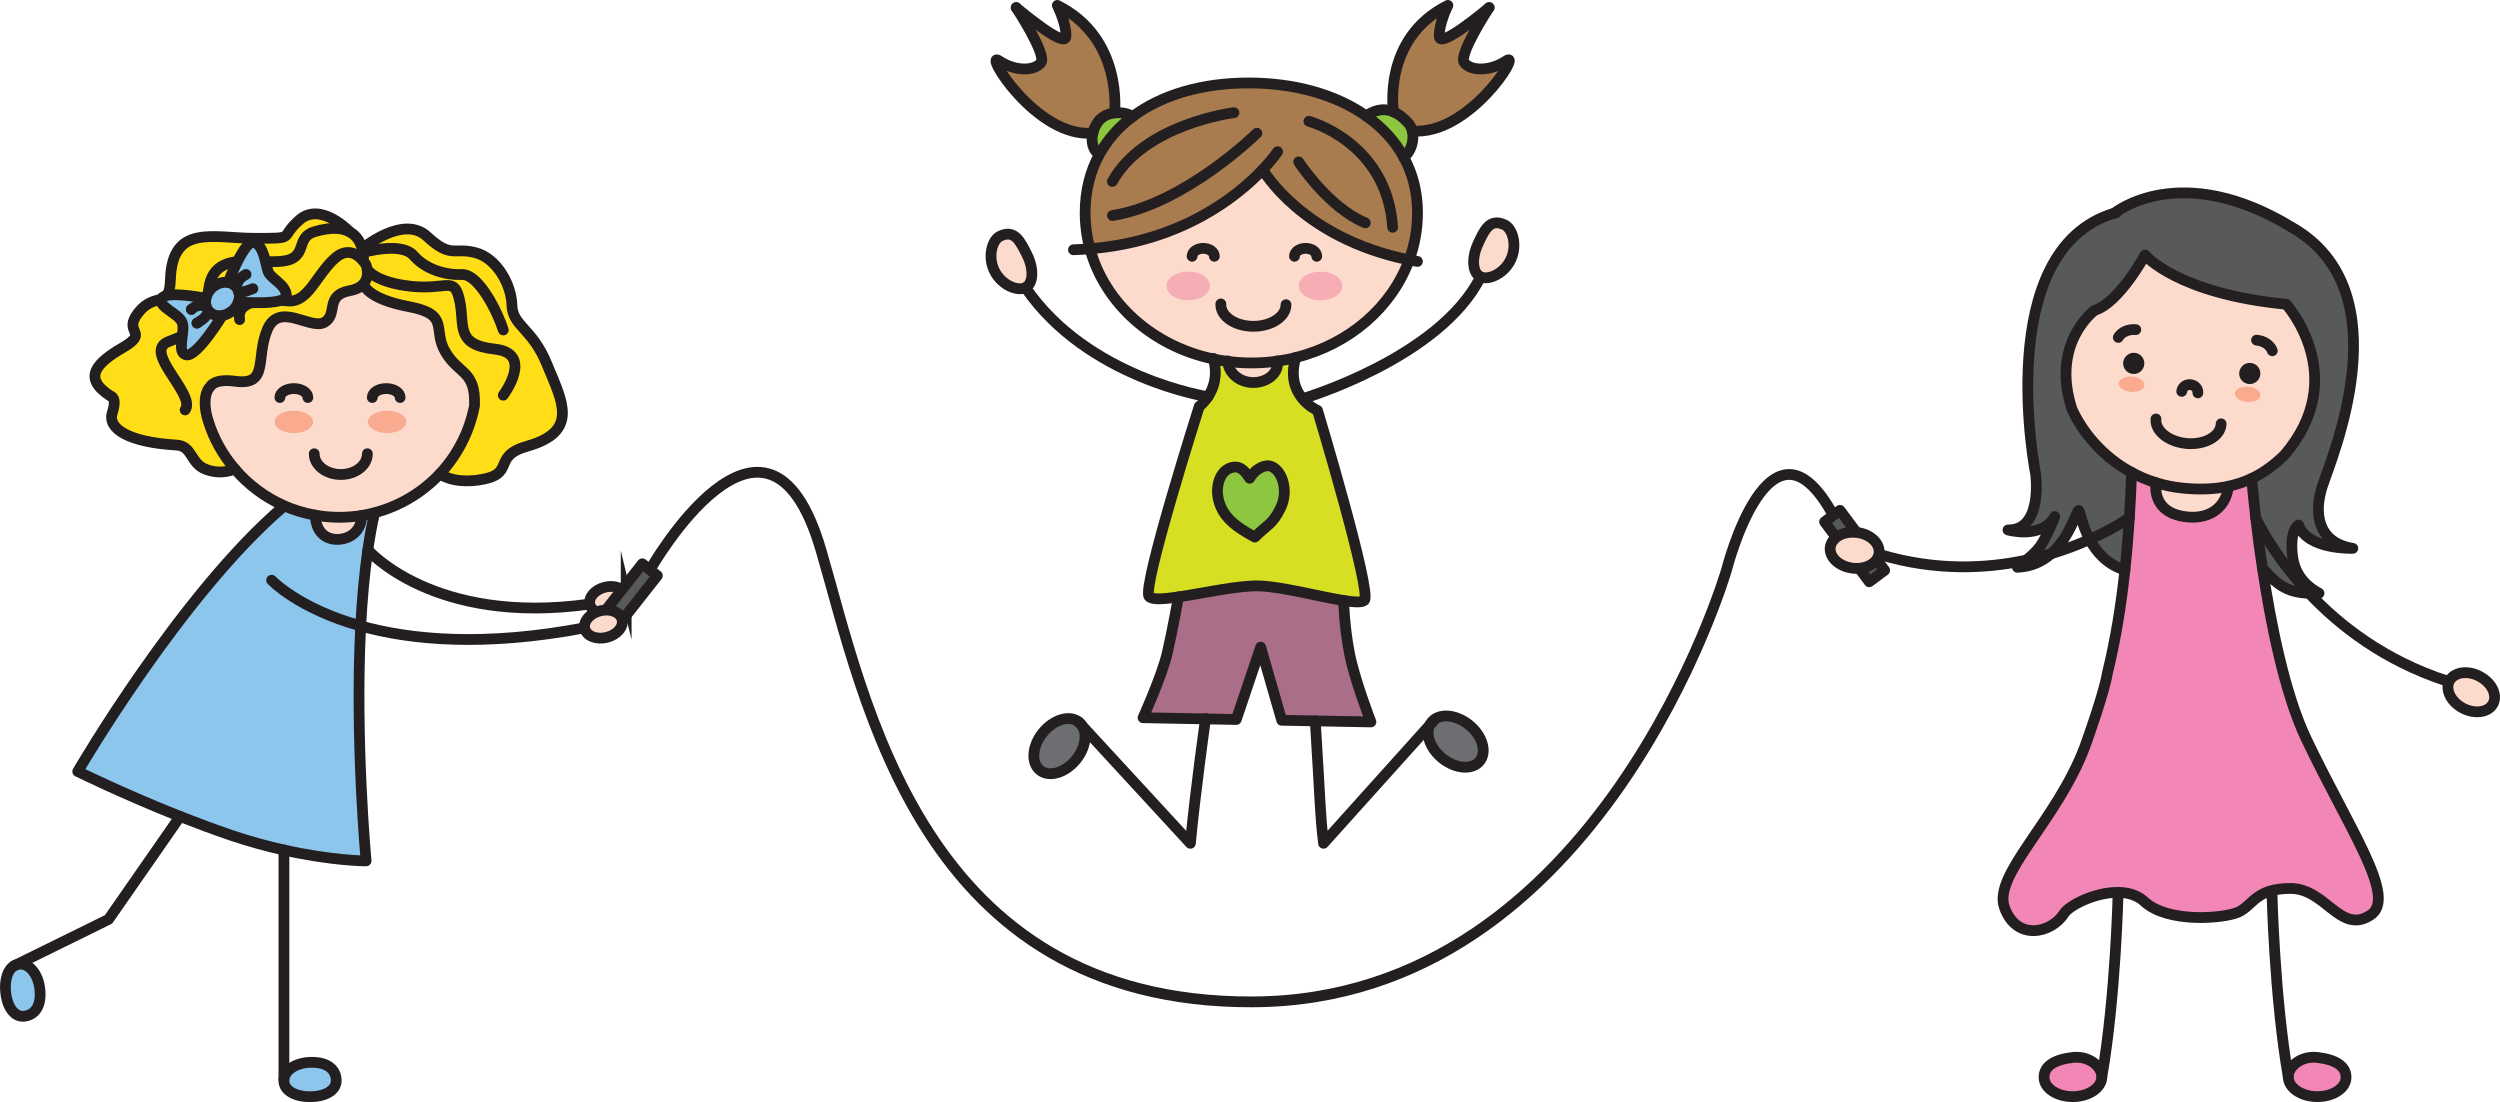 <?xml version="1.0" encoding="UTF-8"?><svg id="Layer_2" xmlns="http://www.w3.org/2000/svg" viewBox="0 0 463.76 204.45"><defs><style>.cls-1{fill:#f7adb4;}.cls-2{fill:#d7df23;}.cls-3{fill:#f9aa8f;}.cls-4{fill:#a97c50;}.cls-5{fill:#6d6e71;}.cls-6{fill:#f287b7;}.cls-7{fill:#8cc6ec;}.cls-8{fill:none;}.cls-8,.cls-9,.cls-10{stroke:#231f20;stroke-width:2px;}.cls-8,.cls-10{stroke-linecap:round;stroke-linejoin:round;}.cls-9{stroke-miterlimit:10;}.cls-9,.cls-11{fill:#fddbcc;}.cls-10,.cls-12{fill:#58595b;}.cls-13{fill:#8dc63f;}.cls-14{fill:#aa6e88;}.cls-15{fill:#231f20;}.cls-16{fill:#ffde17;}</style></defs><g id="Capa_1"><path class="cls-9" d="m116.16,110.49c.32,1.32-.92,2.76-2.78,3.22-1.86.45-3.62-.25-3.95-1.57-.32-1.32.92-2.76,2.78-3.21,1.86-.46,3.62.25,3.95,1.57Z"/><path class="cls-11" d="m279.07,41.69c1.5.68,2.44,3.73,1.21,6.41-1.22,2.66-4.13,3.95-5.63,3.26-1.5-.68-1.71-3.41-.5-6.07,1.22-2.66,2.22-4.83,4.92-3.59Z"/><path class="cls-4" d="m279.43,11.26c3.08-2.06-7.01,14.01-17.44,13.01h-.01c-.14-.57-.41-1.11-.84-1.57-.93-.99-1.81-1.61-2.63-1.96,0,0-2.17-13.62,10.09-19.75,0,0-1.72,3.44-1.59,5.79.14,2.29,8.84-5.06,9.23-5.37-.31.46-5.68,8.7-4.61,10.19,1.1,1.54,4.72,1.73,7.81-.34Z"/><path class="cls-5" d="m265.23,134.52c.09-.21.21-.4.35-.57,1.38-1.7,4.5-1.46,6.97.54,2.46,2,3.33,5,1.95,6.7-1.39,1.7-4.5,1.46-6.96-.54-2.22-1.8-3.14-4.39-2.32-6.13Z"/><path class="cls-13" d="m261.97,24.27c.48,1.85-.35,4.06-1.58,4.88-1.64-3.03-4.05-5.6-6.99-7.66,1.17-.78,2.93-1.68,5.09-.75.83.35,1.71.97,2.63,1.96.43.45.69.99.84,1.57Z"/><path class="cls-4" d="m234.24,31.47c-4.56,4.81-14.92,13.3-32.05,14.68-.58-2.14-.89-4.38-.89-6.68,0-4.1.94-7.72,2.65-10.83,1.5-2.76,3.6-5.11,6.18-7.03,5.44-4.07,12.99-6.22,21.47-6.22s16.12,2.11,21.81,6.1h.01c2.94,2.06,5.35,4.63,6.99,7.66,1.64,2.99,2.55,6.44,2.55,10.32,0,3.05-.54,5.99-1.55,8.73-19.91-4.01-27.15-16.74-27.15-16.74Z"/><path class="cls-11" d="m227.75,67.05c-.89-.11-1.78-.25-2.64-.44-11.28-2.36-20.18-10.32-22.93-20.45,17.13-1.39,27.49-9.88,32.05-14.68,0,0,7.24,12.72,27.15,16.74-3.2,8.78-11.1,15.63-21.01,18.1-1.11.3-2.26.52-3.42.68-1.58.22-3.2.34-4.84.34-1.48,0-2.94-.1-4.37-.29Zm21.27-14c0-1.5-1.82-2.7-4.06-2.7s-4.06,1.2-4.06,2.7,1.81,2.69,4.06,2.69,4.06-1.2,4.06-2.69Zm-24.54,0c0-1.5-1.81-2.7-4.06-2.7s-4.06,1.2-4.06,2.7,1.82,2.69,4.06,2.69,4.06-1.2,4.06-2.69Z"/><path class="cls-14" d="m223.63,133.36l-11.59-.22s3.48-7.72,4.49-12c1-4.29,2.08-10.42,2.08-10.42,4.66-.69,11.16-2.16,14.98-2.04,4.22.13,11.23,2.01,15.64,2.7,0,0,.12,4.75,1.06,9.65.93,4.92,4.01,12.89,4.01,12.89l-10.32-.19-6.23-.12-3.9-13.56-4.53,13.42-5.7-.11Z"/><path class="cls-2" d="m244.42,76.12s10.2,33.92,8.69,35.25c-.46.41-1.91.33-3.87.01-4.41-.7-11.42-2.57-15.64-2.7-3.83-.12-10.32,1.34-14.98,2.04-2.8.42-4.94.56-5.45-.09-1.36-1.73,9.32-35.26,9.32-35.26,0,0,.84-.6,1.61-1.78.98-1.46,1.87-3.79,1.03-6.99.86.19,1.74.33,2.64.44.1,1.91,1.97,3.9,4.75,3.9,2.51,0,4.52-1.64,4.5-3.57-.01-.13-.02-.26-.04-.39,1.16-.17,2.3-.39,3.42-.68h0c-2.08,7.23,4.05,9.81,4.05,9.81Zm-6.87,18.12c1.66-3.38.14-7.42-2.12-7.83-1.19-.21-2.93.97-3.62,2.3-.89-1.39-1.94-2.68-3.87-1.8-2.07.95-2.97,4.69-1.05,7.93,1.26,2.12,3.54,3.52,5.89,4.78,2.35-2.38,3.23-2.28,4.76-5.39Z"/><path class="cls-1" d="m244.96,50.35c2.24,0,4.06,1.2,4.06,2.7s-1.82,2.69-4.06,2.69-4.06-1.2-4.06-2.69,1.81-2.7,4.06-2.7Z"/><path class="cls-13" d="m235.44,86.42c2.26.41,3.78,4.44,2.12,7.83-1.53,3.11-2.41,3.01-4.76,5.39-2.35-1.27-4.63-2.67-5.89-4.78-1.92-3.24-1.03-6.98,1.05-7.93,1.93-.88,2.98.41,3.87,1.8.68-1.33,2.43-2.51,3.62-2.3Z"/><path class="cls-11" d="m237,67.38c.02,1.93-1.98,3.57-4.5,3.57-2.78,0-4.65-2-4.75-3.9,1.42.19,2.89.29,4.37.29,1.64,0,3.26-.12,4.84-.34.02.12.03.25.04.39Z"/><path class="cls-1" d="m220.42,50.35c2.25,0,4.06,1.2,4.06,2.7s-1.81,2.69-4.06,2.69-4.06-1.2-4.06-2.69,1.82-2.7,4.06-2.7Z"/><path class="cls-13" d="m210.12,21.62c-2.58,1.93-4.69,4.28-6.18,7.03l-.07-.03c-1.15-.77-1.53-2.33-1.15-3.95.17-.66.45-1.33.87-1.96.73-1.07,1.93-1.62,3.15-1.76,1.27-.15,2.56.12,3.37.67Z"/><path class="cls-4" d="m196.14,1c12.27,6.13,10.61,19.94,10.61,19.94-1.22.14-2.43.69-3.15,1.76-.42.63-.71,1.3-.87,1.96-10.43.99-20.5-15.47-17.41-13.41,3.09,2.07,6.69,1.88,7.79.34,1.07-1.49-4.29-9.72-4.6-10.19.39.31,9.08,7.66,9.22,5.37.14-2.35-1.59-5.79-1.59-5.79Z"/><path class="cls-5" d="m200.8,134.7c.95,1.58.51,4.13-1.18,6.22-2.01,2.46-4.99,3.34-6.7,1.95-1.7-1.38-1.46-4.49.54-6.96,2-2.46,4.99-3.34,6.7-1.96.26.21.47.46.64.75Z"/><path class="cls-11" d="m190.52,47.27c1.31,2.62,1.17,5.36-.29,6.07-1.48.74-4.44-.45-5.76-3.08-1.3-2.62-.46-5.7,1-6.44,2.67-1.32,3.73.82,5.04,3.44Z"/><path class="cls-8" d="m224.09,73.6s-22.34-3.41-33.86-20.25"/><path class="cls-8" d="m190.24,53.35c-1.48.74-4.44-.45-5.76-3.08-1.3-2.62-.46-5.7,1-6.44,2.67-1.32,3.73.82,5.04,3.44s1.17,5.36-.29,6.07Z"/><path class="cls-8" d="m241.79,73.91s25.36-7.51,32.87-22.55"/><path class="cls-8" d="m218.61,110.72s-1.08,6.13-2.08,10.42c-1,4.28-4.49,12-4.49,12l11.59.22,5.7.11,4.53-13.42,3.9,13.56,6.23.12,10.32.19s-3.09-7.97-4.01-12.89c-.94-4.89-1.06-9.65-1.06-9.65"/><path class="cls-8" d="m223.64,133.3s0,.02-.01.06c-.12.89-1.85,13.08-2.81,23.08l-20.02-21.73-.72-.78"/><path class="cls-8" d="m243.99,133.73c1.01,16.23.87,17.1,1.53,22.7l19.7-21.91.72-.79"/><path class="cls-8" d="m235.44,86.42c-1.19-.21-2.93.97-3.62,2.3-.89-1.39-1.94-2.68-3.87-1.8-2.07.95-2.97,4.69-1.05,7.93,1.26,2.12,3.54,3.52,5.89,4.78,2.35-2.38,3.23-2.28,4.76-5.39,1.66-3.38.14-7.42-2.12-7.83Z"/><path class="cls-8" d="m225.08,66.48s.02.09.03.13c.85,3.2-.04,5.53-1.03,6.99-.77,1.18-1.61,1.78-1.61,1.78,0,0-10.67,33.53-9.32,35.26.51.65,2.65.51,5.45.09,4.66-.69,11.16-2.16,14.98-2.04,4.22.13,11.23,2.01,15.64,2.7,1.96.32,3.41.4,3.87-.01,1.51-1.32-8.69-35.25-8.69-35.25,0,0-6.13-2.58-4.05-9.8"/><path class="cls-8" d="m236.95,66.94s.01.03.01.06c.02.12.03.25.04.39.02,1.93-1.98,3.57-4.5,3.57-2.78,0-4.65-2-4.75-3.9-.01-.03-.01-.08-.01-.11"/><path class="cls-8" d="m274.65,51.36c1.5.68,4.41-.61,5.63-3.26,1.22-2.68.29-5.72-1.21-6.41-2.7-1.23-3.69.94-4.92,3.59-1.21,2.67-1,5.39.5,6.07Z"/><path class="cls-8" d="m226.47,56.38v.14c0,2.22,2.7,4.01,6.04,4.01s6.05-1.8,6.05-4.01"/><path class="cls-8" d="m274.5,141.19c-1.39,1.7-4.5,1.46-6.96-.54-2.22-1.8-3.14-4.39-2.32-6.13.09-.21.21-.4.35-.57,1.38-1.7,4.5-1.46,6.97.54,2.46,2,3.33,5,1.95,6.7Z"/><path class="cls-8" d="m192.91,142.87c-1.7-1.38-1.46-4.49.54-6.96,2-2.46,4.99-3.34,6.7-1.96.26.21.47.46.64.75.95,1.58.51,4.13-1.18,6.22-2.01,2.46-4.99,3.34-6.7,1.95Z"/><path class="cls-8" d="m253.41,21.5c2.94,2.06,5.35,4.63,6.99,7.66,1.64,2.99,2.55,6.44,2.55,10.32,0,3.05-.54,5.99-1.55,8.73-3.2,8.78-11.1,15.63-21.01,18.1-1.11.3-2.26.52-3.42.68-1.58.22-3.2.34-4.84.34-1.48,0-2.94-.1-4.37-.29-.89-.11-1.78-.25-2.64-.44-11.28-2.36-20.18-10.32-22.93-20.45-.58-2.14-.89-4.38-.89-6.68,0-4.1.94-7.72,2.65-10.83,1.5-2.76,3.6-5.11,6.18-7.03,5.44-4.07,12.99-6.22,21.47-6.22s16.12,2.11,21.81,6.1"/><path class="cls-8" d="m237,28.14s-.9,1.36-2.77,3.33c-4.56,4.81-14.92,13.3-32.05,14.68-.99.09-2.01.14-3.05.18"/><path class="cls-8" d="m234.24,31.47s7.24,12.72,27.15,16.74c.51.1,1.03.2,1.55.29"/><path class="cls-8" d="m253.4,21.5h.01c1.17-.78,2.93-1.68,5.09-.75.83.35,1.71.97,2.63,1.96.43.45.69.99.84,1.57.48,1.85-.35,4.06-1.58,4.88"/><path class="cls-8" d="m276.24,1.4s0,.01-.01.02c-.31.46-5.68,8.7-4.61,10.19,1.1,1.54,4.72,1.73,7.81-.34,3.08-2.06-7.01,14.01-17.44,13.01"/><path class="cls-8" d="m258.5,20.75s-2.17-13.62,10.09-19.75c0,0-1.72,3.44-1.59,5.79.14,2.29,8.84-5.06,9.23-5.37"/><path class="cls-8" d="m210.12,21.62c-.82-.55-2.11-.83-3.37-.67-1.22.14-2.43.69-3.15,1.76-.42.63-.71,1.3-.87,1.96-.39,1.62,0,3.17,1.15,3.95"/><path class="cls-8" d="m188.51,1.42c.31.46,5.67,8.7,4.6,10.19-1.1,1.54-4.71,1.73-7.79-.34-3.09-2.06,6.98,14.4,17.41,13.41"/><path class="cls-8" d="m206.75,20.94s1.66-13.81-10.61-19.94c0,0,1.73,3.44,1.59,5.79-.13,2.29-8.83-5.06-9.22-5.37v-.02"/><path class="cls-8" d="m233.16,24.71s-13.38,13.17-26.8,15.27"/><path class="cls-8" d="m228.9,20.9s-16.57,2.02-22.55,12.76"/><path class="cls-8" d="m242.81,22.5s14.49,3.86,15.53,19.66"/><path class="cls-8" d="m240.91,30.03s5.49,8.47,12.36,11.31"/><path class="cls-8" d="m221.14,47.54c0-.82.93-1.47,2.06-1.47s2.07.65,2.07,1.47"/><path class="cls-8" d="m240.13,47.54c0-.82.93-1.47,2.07-1.47s2.06.65,2.06,1.47"/><path class="cls-8" d="m120.57,105.71s21.6-38.13,31.71-3.71c8.17,27.83,18.5,84.05,80.09,83.85,64.63-.2,87.91-80.13,87.91-80.13,0,0,8-31.82,19.8-10.14"/><rect class="cls-10" x="109.32" y="109.36" width="13.87" height="3.56" transform="translate(-42.99 133.68) rotate(-51.77)"/><rect class="cls-10" x="342.26" y="94.35" width="3.56" height="13.87" transform="translate(7.6 225.52) rotate(-36.67)"/><path class="cls-11" d="m58.52,95.57c-2.02-.36-3.98-.94-5.81-1.75-3.54-1.56-6.67-3.92-9.15-6.83-2.21-2.58-3.9-5.59-4.93-8.91-.4-1.25-.55-2.3-.57-3.14-.08-2.34.93-3.18.93-3.18,0,0,.63-1.59,4.61-1.04,6.36.87,3.77-4.27,6-9.59,2.22-5.29,8.06.18,10.62-1.35,2.55-1.54,0-4.96,4.62-5.85,1.29-.22,2.1-.71,2.6-1.27,0,0,.48,2.71,8.35,4.2,7.87,1.47,4.34,4.23,6.86,8.44,2.5,4.23,5.62,3.35,5.38,9.96-.93,4.85-3.21,9.2-6.44,12.65-3.24,3.43-7.41,5.97-12.12,7.2-.78.21-1.57.38-2.38.51-1.33.21-2.71.33-4.11.33-1.52,0-3.02-.13-4.46-.39Zm13.29-19.41c-1.98,0-3.57.93-3.57,2.1s1.59,2.1,3.57,2.1,3.59-.93,3.59-2.1-1.61-2.1-3.59-2.1Zm-17.29,0c-1.97,0-3.58.93-3.58,2.1s1.62,2.1,3.58,2.1,3.59-.93,3.59-2.1-1.62-2.1-3.59-2.1Z"/><path class="cls-16" d="m94.97,56.64c.11,3.87,3.77,4.21,6.5,10.96,2.75,6.72,6.09,12.41-3.64,15.16-6.87,1.95-1.83,5.27-9.13,6.3-4.92.66-7.1-1.16-7.1-1.16,3.23-3.45,5.5-7.8,6.44-12.65.24-6.61-2.88-5.73-5.38-9.96-2.52-4.21,1.02-6.97-6.86-8.44-7.88-1.49-8.35-4.2-8.35-4.2,1.27-1.46.48-3.5.48-3.5,0,0-.16-.32-.5-.71h0c.02-.12.04-.78-.09-1.62-.03-.22-.08-.46-.14-.71,0,0,7.58-6.39,12.02-2.29,4.45,4.12,4.9,2,8.91,3,4.01,1,6.74,5.91,6.85,9.79Z"/><path class="cls-11" d="m62.97,95.96c1.39,0,2.77-.12,4.11-.33h0c0,2.98-2.29,4.44-4.54,4.44s-4.02-1.54-4.02-4.5c1.44.26,2.94.39,4.46.39Z"/><path class="cls-3" d="m71.81,80.36c-1.98,0-3.57-.93-3.57-2.1s1.59-2.1,3.57-2.1,3.59.93,3.59,2.1-1.61,2.1-3.59,2.1Z"/><path class="cls-16" d="m64.89,43.04c-1.35-.75-3.42-.98-6.57-.04-3.68,1.09-1.02,4.93-5.99,5.47-4.98.54-12.58-2.04-13.59,4.98-.98,7-2.5,8.04-7.47,9.93-4.5,1.7,3.36,8.31,3.36,11.71l3.42-.15c.02.84.17,1.89.57,3.14,1.04,3.31,2.73,6.33,4.93,8.91,0,0-2.33,1.23-5.38.08-2.9-1.09-2.48-4.33-5.43-4.5-8.82-.51-12.89-3.03-11.91-6.01.95-2.97-.34-3.08-.34-3.08-5.31-3.42-2.58-6.17,2.4-9.06,4.96-2.93-.29-2.58,2.79-6.45,3.07-3.88,5.76-.58,5.92-6.06.33-10.44,7.88-7.69,15.75-7.69s4.29,0,8.22-3.44c3.94-3.42,9.31,2.25,9.31,2.25v.02Z"/><path class="cls-7" d="m62.37,200.46c0,1.88-2.17,2.99-4.86,2.99s-4.85-1.11-4.85-2.99,2.17-3.3,4.85-3.39c3.45-.12,4.86,1.51,4.86,3.39Z"/><path class="cls-7" d="m7.38,183.39c.41,3.42-1.09,4.96-2.95,5.13-1.86.17-3.17-1.9-3.39-4.57-.2-2.21.39-4.11,1.63-4.82l.08-.03c.25-.15.54-.22.84-.25,1.86-.17,3.48,1.89,3.79,4.54Z"/><path class="cls-16" d="m60.21,59.79c-2.56,1.53-8.4-3.95-10.62,1.35-2.23,5.31.36,10.46-6,9.59-3.97-.55-4.61,1.04-4.61,1.04,0,0-1,.84-.93,3.18l-3.42.15c0-3.41-7.86-10.02-3.36-11.71,4.97-1.89,6.5-2.92,7.47-9.93,1-7.02,8.61-4.44,13.59-4.98,4.97-.54,2.31-4.38,5.99-5.47,3.15-.93,5.22-.71,6.57.04,1.35.73,2,1.98,2.29,3.1.06.24.11.48.14.71.13.84.11,1.5.09,1.61h0c.33.4.5.72.5.72,0,0,.8,2.04-.48,3.5-.5.57-1.31,1.05-2.6,1.27-4.62.89-2.07,4.31-4.62,5.85Z"/><path class="cls-3" d="m54.51,80.36c-1.97,0-3.58-.93-3.58-2.1s1.62-2.1,3.58-2.1,3.59.93,3.59,2.1-1.62,2.1-3.59,2.1Z"/><path class="cls-7" d="m62.54,100.07c2.25,0,4.54-1.46,4.54-4.42h0c.81-.15,1.6-.31,2.38-.52l.02.06c-.5,2.15-.9,4.44-1.25,6.83-.64,4.46-1.06,9.25-1.32,14.12-1.08,21.19,1,43.57,1,43.57-.11,0-6.25-.01-15.25-2.02-2.97-.66-6.24-1.54-9.72-2.71-3.21-1.1-6.45-2.3-9.53-3.51-10.41-4.12-18.99-8.35-18.99-8.35,0,0,19.19-32.99,38.27-49.23v-.05c1.84.81,3.79,1.4,5.82,1.75,0,2.96,1.77,4.5,4.02,4.5Z"/><path class="cls-8" d="m62.37,200.46c0,1.88-2.17,2.99-4.86,2.99s-4.85-1.11-4.85-2.99,2.17-3.3,4.85-3.39c3.45-.12,4.86,1.51,4.86,3.39Z"/><path class="cls-8" d="m2.75,179.1c.25-.15.54-.22.84-.25,1.86-.17,3.48,1.89,3.79,4.54.41,3.42-1.09,4.96-2.95,5.13-1.86.17-3.17-1.9-3.39-4.57-.2-2.21.39-4.11,1.63-4.82"/><path class="cls-8" d="m67.41,48.45c.02-.11.04-.77-.09-1.61-.03-.22-.08-.46-.14-.71-.3-1.12-.94-2.37-2.29-3.1-1.35-.75-3.42-.98-6.57-.04-3.68,1.09-1.02,4.93-5.99,5.47-4.98.54-12.58-2.04-13.59,4.98-.98,7-2.5,8.04-7.47,9.93-4.5,1.7,3.36,8.31,3.36,11.71,0,.36-.09.69-.29.96"/><path class="cls-8" d="m64.89,43.02s-5.37-5.67-9.31-2.25c-3.93,3.44-.35,3.44-8.22,3.44s-15.42-2.75-15.75,7.69c-.16,5.48-2.85,2.18-5.92,6.06-3.08,3.87,2.17,3.52-2.79,6.45-4.98,2.89-7.71,5.64-2.4,9.06,0,0,1.29.11.34,3.08-.98,2.99,3.09,5.5,11.91,6.01,2.96.17,2.54,3.41,5.43,4.5,3.06,1.16,5.38-.08,5.38-.08"/><path class="cls-8" d="m67.19,46.14s7.58-6.39,12.02-2.29c4.45,4.12,4.9,2,8.91,3,4.01,1,6.74,5.91,6.85,9.79.11,3.87,3.77,4.21,6.5,10.96,2.75,6.72,6.09,12.41-3.64,15.16-6.87,1.95-1.83,5.27-9.13,6.3-4.92.66-7.1-1.16-7.1-1.16"/><path class="cls-8" d="m67.32,46.85s7.09-2.07,9.38.54c2.28,2.64,6,3.66,9.04,3.54,3.06-.1,6.58,6.96,7.62,10.28"/><path class="cls-8" d="m68.16,50.03s1.46,2.39,8.21,3.09c6.72.67,7.87-1.97,8.89,2.61s-.93,8.22,6.51,9.03c7.41.78,1.59,8.55,1.59,8.55"/><path class="cls-8" d="m67.43,52.67s.48,2.71,8.35,4.2c7.87,1.47,4.34,4.23,6.86,8.44,2.5,4.23,5.62,3.35,5.38,9.96-.93,4.85-3.21,9.2-6.44,12.65-3.24,3.43-7.41,5.97-12.12,7.2-.78.21-1.57.38-2.38.51-1.33.21-2.71.33-4.11.33-1.52,0-3.02-.13-4.46-.39-2.02-.36-3.98-.94-5.81-1.75-3.54-1.56-6.67-3.92-9.15-6.83-2.21-2.58-3.9-5.59-4.93-8.91-.4-1.25-.55-2.3-.57-3.14-.08-2.34.93-3.18.93-3.18,0,0,.63-1.59,4.61-1.04,6.36.87,3.77-4.27,6-9.59,2.22-5.29,8.06.18,10.62-1.35,2.55-1.54,0-4.96,4.62-5.85,1.29-.22,2.1-.71,2.6-1.27,1.27-1.46.48-3.5.48-3.5,0,0-.16-.32-.5-.71h0c-.89-1.08-2.83-2.75-5.33-.5-3.42,3.08-4.94,8.22-8.62,7.88-3.69-.33-9.69-.43-9.01,3.46"/><path class="cls-8" d="m51.92,73.74c0-.91,1.17-1.66,2.6-1.66s2.59.75,2.59,1.66"/><path class="cls-8" d="m69.06,73.74c0-.91,1.15-1.66,2.58-1.66s2.59.75,2.59,1.66"/><path class="cls-8" d="m68.15,84.17c0,2.14-2.21,3.85-4.92,3.85s-4.94-1.71-4.94-3.85"/><path class="cls-8" d="m69.48,95.18c-.5,2.15-.9,4.44-1.25,6.83-.64,4.46-1.06,9.25-1.32,14.12-1.08,21.19,1,43.57,1,43.57-.11,0-6.25-.01-15.25-2.02-2.97-.66-6.24-1.54-9.72-2.71-3.21-1.1-6.45-2.3-9.53-3.51-10.41-4.12-18.99-8.35-18.99-8.35,0,0,19.19-32.99,38.27-49.23"/><polyline class="cls-8" points="33.42 151.44 20.13 170.55 2.75 179.1 2.67 179.13"/><line class="cls-8" x1="52.67" y1="157.67" x2="52.67" y2="200.15"/><path class="cls-8" d="m67.08,95.64c0,2.97-2.29,4.42-4.54,4.42s-4.02-1.54-4.02-4.5h0"/><path class="cls-8" d="m68.24,102s12.14,14.12,41.14,10.06"/><path class="cls-8" d="m50.39,107.63s4.88,5.23,16.53,8.49c9.27,2.58,22.83,3.9,41.61.33"/><path class="cls-9" d="m115.4,114.93c.33,1.36-.94,2.84-2.86,3.31-1.91.47-3.73-.26-4.06-1.62-.33-1.36.95-2.84,2.86-3.31,1.91-.47,3.73.26,4.06,1.62Z"/><path class="cls-11" d="m460.21,125.59c2.18,1.25,3.15,3.55,2.17,5.1-.98,1.57-3.56,1.79-5.73.54-2.18-1.25-3.14-3.55-2.17-5.12,1-1.55,3.58-1.81,5.73-.53Z"/><path class="cls-6" d="m427.75,136.9c8.07,17.01,17.06,29.58,11.97,32.87-5.6,3.63-8.24-4.94-14.79-4.96-6.55-.01-6.98,3.18-9.72,4.4-2.71,1.2-13.07,2.05-17.4-1.95-1.28-1.21-3.04-1.71-4.89-1.72-4.26-.03-9.06,2.39-10.05,3.96-2.25,3.55-8.74,5.2-11.02-1.15-2.21-6.11,9.75-16.09,14.91-29.84.44-1.18,3.62-10.1,4.18-13.64,1.57-6.38,2.59-12.92,3.25-19.14.37-3.35.63-6.61.83-9.7.19-2.96.31-5.77.41-8.39,1.4.75,2.89,1.4,4.49,1.9-.3,3.41,1.48,6,6.01,6.37,4.47.37,7.12-2.27,7.42-5.66v-.04c1.57-.33,3.01-.83,4.35-1.45,0,0,.23,2.85.74,7.28.31,2.64.71,5.84,1.25,9.33,1.55,10.36,4.13,23.24,8.05,31.54Z"/><path class="cls-12" d="m392.26,39.52s12.21-10.03,33.05,2.75c20.48,11.83,7.15,42.79,5.51,47.88-1.68,5.12-.83,10.54,5.64,11.57,0,0-8.46.3-10.07-4.33,0,0-1.74.8-1.1,5.89.26,1.98,1.21,4.75,4.9,6.77-.67.03-1.28.03-1.85.01-6.94-7.37-9.9-14.02-9.9-14.02-.51-4.43-.74-7.28-.74-7.28,2.28-1.08,4.25-2.56,6.08-4.35,12.44-14.52.33-27.97.33-27.97-20.25-1.95-26.19-9.12-26.19-9.12,0,0-4.84,8.89-9.32,10.23,0,0-8.31,6.01-4.19,18.47,1.97,4.28,5.71,8.78,11.01,11.63-.1,2.62-.23,5.43-.41,8.39,0,0-2.69,1.94-7.38,4.03-1.47-2.75-1.81-5.39-2.04-5.39-.43.13-1.6,4.97-5.13,8.05-1.42.43-2.95.83-4.56,1.17.88-.74,1.91-1.68,2.51-2.51,1.22-1.65,2.75-5.57,2.75-5.57-2.41,4.29-8.68,2.49-8.68,2.49,6.57.08,5.13-10.37,5.13-10.37,0,0-8.28-41.62,14.65-48.42Z"/><path class="cls-6" d="m429.88,196.15c3.5.41,5.33,1.68,5.32,3.69,0,2.02-2.45,3.6-5.39,3.58-2.96-.03-5.33-1.68-5.33-3.68.01-2.01,2.47-3.93,5.4-3.59Z"/><path class="cls-12" d="m418.44,96.03s2.96,6.65,9.9,14.02c-4.18-.16-5.96-1.64-8.65-4.69-.54-3.49-.94-6.7-1.25-9.33Z"/><path class="cls-11" d="m424.11,56.43s12.11,13.45-.33,27.97c-1.84,1.78-3.8,3.26-6.08,4.35-1.34.63-2.78,1.13-4.36,1.45-2.42.53-5.17.66-8.38.34-1.78-.17-3.46-.53-5.04-1.01-1.6-.5-3.09-1.14-4.49-1.9-5.3-2.85-9.05-7.35-11.01-11.63-4.12-12.45,4.19-18.47,4.19-18.47,4.47-1.34,9.32-10.23,9.32-10.23,0,0,5.94,7.17,26.19,9.12Zm-4.79,16.91c.06-.8-.94-1.52-2.27-1.65-1.31-.1-2.42.44-2.49,1.24-.07.81.94,1.53,2.25,1.64,1.31.11,2.44-.41,2.51-1.23Zm-.03-3.89c.1-1.08-.7-2.05-1.8-2.14-1.07-.1-2.02.71-2.12,1.8-.1,1.07.7,2.04,1.78,2.12,1.1.1,2.05-.7,2.14-1.78Zm-21.49,2.01c.07-.78-.94-1.52-2.27-1.64-1.31-.11-2.42.44-2.51,1.23-.07.83.94,1.54,2.27,1.65,1.31.11,2.44-.41,2.51-1.24Zm-.03-3.89c.1-1.08-.7-2.04-1.8-2.14-1.07-.09-2.04.73-2.14,1.79-.09,1.08.73,2.05,1.79,2.14,1.1.1,2.04-.71,2.14-1.79Z"/><path class="cls-3" d="m417.06,71.7c1.33.13,2.32.85,2.27,1.65-.07.81-1.2,1.34-2.51,1.23-1.31-.11-2.32-.83-2.25-1.64.07-.8,1.18-1.34,2.49-1.24Z"/><path class="cls-15" d="m417.5,67.32c1.1.08,1.9,1.05,1.8,2.14-.09,1.08-1.04,1.88-2.14,1.78-1.08-.09-1.88-1.05-1.78-2.12.1-1.08,1.05-1.9,2.12-1.8Z"/><path class="cls-11" d="m413.34,90.21v.04c-.29,3.39-2.94,6.03-7.41,5.66-4.53-.37-6.31-2.96-6.01-6.37,1.58.48,3.26.84,5.04,1.01,3.21.31,5.96.19,8.38-.34Z"/><path class="cls-3" d="m395.54,69.83c1.33.11,2.34.86,2.27,1.64-.07.83-1.2,1.35-2.51,1.24-1.33-.11-2.34-.83-2.27-1.65.09-.78,1.2-1.34,2.51-1.23Z"/><path class="cls-15" d="m395.98,65.44c1.1.1,1.9,1.05,1.8,2.14-.1,1.08-1.04,1.89-2.14,1.79-1.07-.08-1.88-1.05-1.79-2.14.1-1.07,1.07-1.88,2.14-1.79Z"/><path class="cls-12" d="m395.01,96.03c-.2,3.09-.46,6.36-.83,9.7-3.33-1.03-5.33-3.39-6.55-5.67,4.69-2.09,7.38-4.03,7.38-4.03Z"/><path class="cls-6" d="m389.9,199.75c0,2-2.37,3.65-5.33,3.68-2.94.03-5.39-1.55-5.39-3.58-.01-2.01,1.81-3.28,5.31-3.69,2.94-.34,5.39,1.58,5.4,3.59Z"/><path class="cls-11" d="m344.17,98.76c2.49.16,4.49,1.82,4.42,3.68-.07,1.84-2.15,3.19-4.67,2.99-2.49-.19-4.49-1.84-4.42-3.68.07-1.84,2.17-3.19,4.67-2.99Z"/><path class="cls-8" d="m392.58,39.42c-.11.03-.21.06-.31.1-22.93,6.8-14.65,48.42-14.65,48.42,0,0,1.44,10.46-5.13,10.37,0,0,6.27,1.79,8.68-2.49,0,0-1.53,3.92-2.75,5.57-.6.83-1.62,1.77-2.51,2.51-.91.77-1.67,1.33-1.67,1.33,2.64-.1,4.66-1.13,6.23-2.49,3.53-3.08,4.7-7.92,5.13-8.05.23,0,.57,2.64,2.04,5.39,1.22,2.28,3.22,4.65,6.55,5.67"/><path class="cls-8" d="m392.26,39.52s12.21-10.03,33.05,2.75c20.48,11.83,7.15,42.79,5.51,47.88-1.68,5.12-.83,10.54,5.64,11.57,0,0-8.46.3-10.07-4.33,0,0-1.74.8-1.1,5.89.26,1.98,1.21,4.75,4.9,6.77-.67.03-1.28.03-1.85.01-4.18-.16-5.96-1.64-8.65-4.69"/><path class="cls-8" d="m412.03,78.62c-.01.07,0,.11-.01.16-.2,2.19-3.04,3.78-6.38,3.49-3.35-.3-5.9-2.34-5.7-4.55"/><path class="cls-8" d="m384.41,76.01c1.97,4.28,5.71,8.78,11.01,11.63,1.4.75,2.89,1.4,4.49,1.9,1.58.48,3.26.84,5.04,1.01,3.21.31,5.96.19,8.38-.34,1.58-.33,3.02-.83,4.36-1.45,2.28-1.08,4.25-2.56,6.08-4.35,12.44-14.52.33-27.97.33-27.97-20.25-1.95-26.19-9.12-26.19-9.12,0,0-4.84,8.89-9.32,10.23,0,0-8.31,6.01-4.19,18.47"/><path class="cls-8" d="m407.71,72.88c.07-.78-.56-1.45-1.38-1.53-.83-.07-1.54.49-1.61,1.25"/><path class="cls-8" d="m421.52,65.07c-.38-1.05-1.51-1.85-2.92-1.97"/><path class="cls-8" d="m392.95,62.59c.56-.97,1.84-1.57,3.25-1.44"/><path class="cls-8" d="m392.92,165.55s-.43,19.32-3.02,34.2"/><path class="cls-8" d="m389.9,199.75c0,2-2.37,3.65-5.33,3.68-2.94.03-5.39-1.55-5.39-3.58-.01-2.01,1.81-3.28,5.31-3.69,2.94-.34,5.39,1.58,5.4,3.59Z"/><path class="cls-8" d="m421.46,165.55s.43,19.32,3.02,34.2"/><path class="cls-8" d="m424.48,199.75c0,2,2.37,3.65,5.33,3.68,2.94.03,5.39-1.55,5.39-3.58.01-2.01-1.81-3.28-5.32-3.69-2.94-.34-5.39,1.58-5.4,3.59Z"/><path class="cls-8" d="m417.7,88.75s.23,2.85.74,7.28c.31,2.64.71,5.84,1.25,9.33,1.55,10.36,4.13,23.24,8.05,31.54,8.07,17.01,17.06,29.58,11.97,32.87-5.6,3.63-8.24-4.94-14.79-4.96-6.55-.01-6.98,3.18-9.72,4.4-2.71,1.2-13.07,2.05-17.4-1.95-1.28-1.21-3.04-1.71-4.89-1.72-4.26-.03-9.06,2.39-10.05,3.96-2.25,3.55-8.74,5.2-11.02-1.15-2.21-6.11,9.75-16.09,14.91-29.84.44-1.18,3.62-10.1,4.18-13.64,1.57-6.38,2.59-12.92,3.25-19.14.37-3.35.63-6.61.83-9.7.19-2.96.31-5.77.41-8.39"/><path class="cls-8" d="m399.92,89.54c-.3,3.41,1.48,6,6.01,6.37,4.47.37,7.12-2.27,7.42-5.66"/><path class="cls-8" d="m348.59,102.43c-.07,1.84-2.15,3.19-4.67,2.99-2.49-.19-4.49-1.84-4.42-3.68.07-1.84,2.17-3.19,4.67-2.99,2.49.16,4.49,1.82,4.42,3.68Z"/><path class="cls-8" d="m395.01,96.03s-2.69,1.94-7.38,4.03c-2.02.91-4.43,1.85-7.17,2.67-1.42.43-2.95.83-4.56,1.17-7.5,1.61-16.76,2.02-26.89-.95"/><path class="cls-8" d="m454.48,126.12c-.97,1.57-.01,3.86,2.17,5.12,2.17,1.25,4.75,1.03,5.73-.54.98-1.55.01-3.85-2.17-5.1-2.15-1.28-4.73-1.03-5.73.53Z"/><path class="cls-8" d="m418.44,96.03s2.96,6.65,9.9,14.02c5.67,6.01,13.99,12.5,25.51,16.25"/><path class="cls-7" d="m53.12,54.75c.15,2.05-8.91,1.26-8.91,1.26.23-.62.27-1.26.1-1.81l1.19-.14,1.41-.51-2.6.65c-.1-.39-.29-.74-.57-1.04l1.9-2.25s-.64.31-1.09.79c-.44.5-.81,1.46-.81,1.46-.38-.41-.87-.66-1.41-.75,0,0,3.05-8.1,4.85-7.46,1.78.66,2.07,4.02,2.55,5.4.51,1.4,3.23,2.34,3.39,4.4Z"/><polygon class="cls-7" points="46.91 53.55 45.5 54.06 44.31 54.2 46.91 53.55"/><path class="cls-7" d="m45.65,50.91l-1.9,2.25s.38-.96.81-1.46c.45-.48,1.09-.79,1.09-.79Z"/><path class="cls-7" d="m44.31,54.2c.17.55.12,1.2-.1,1.81-.18.54-.52,1.08-1,1.53-.59.54-1.27.87-1.97.99-.93.15-1.83-.09-2.44-.72-.31-.34-.52-.76-.61-1.21-.08-.41-.08-.83.01-1.26.16-.69.54-1.38,1.12-1.94.89-.82,2.04-1.17,3.02-.99.54.09,1.04.34,1.41.75.28.3.46.64.57,1.04Z"/><path class="cls-7" d="m35.52,57.38l2.64-.78c-.2.01-1.21.06-1.66.16-.42.11-.87.51-.98.62Zm1.04,2.55c.12-.08.63-.41,1.09-.75.5-.36,1.14-1.37,1.14-1.37.62.63,1.52.87,2.44.72,0,0-4.62,7.57-6.61,7.3-2-.25-.21-4.25-.81-5.96-.58-1.74-4.62-2.95-3.83-4.5.78-1.53,7.92-.09,8.21-.04-.09.43-.09.85-.01,1.26.09.45.3.87.61,1.21l-2.23,2.12Z"/><path class="cls-7" d="m36.56,59.93l2.23-2.12s-.65,1-1.14,1.37c-.46.34-.97.67-1.09.75Z"/><path class="cls-7" d="m38.16,56.6l-2.64.78c.11-.11.56-.51.98-.62.45-.1,1.47-.15,1.66-.16Z"/><path class="cls-8" d="m38.79,57.81c-.31-.34-.52-.76-.61-1.21-.08-.41-.08-.83.01-1.26.16-.69.54-1.38,1.12-1.94.89-.82,2.04-1.17,3.02-.99.54.09,1.04.34,1.41.75.28.3.46.64.57,1.04.17.55.12,1.2-.1,1.81-.18.54-.52,1.08-1,1.53-.59.54-1.27.87-1.97.99-.93.15-1.83-.09-2.44-.72Z"/><path class="cls-8" d="m38.21,55.35h-.02c-.28-.06-7.42-1.5-8.21.03-.79,1.55,3.24,2.76,3.83,4.5.6,1.71-1.18,5.7.81,5.96,2,.27,6.61-7.3,6.61-7.3"/><path class="cls-8" d="m44.21,56.01s9.06.79,8.91-1.26c-.16-2.05-2.88-3-3.39-4.4-.48-1.38-.77-4.74-2.55-5.4-1.8-.65-4.85,7.46-4.85,7.46"/><path class="cls-8" d="m38.16,56.6c-.2.01-1.21.06-1.66.16-.42.11-.87.51-.98.62"/><polyline class="cls-8" points="38.16 56.6 38.18 56.6 38.19 56.6"/><line class="cls-8" x1="35.49" y1="57.39" x2="35.52" y2="57.38"/><path class="cls-8" d="m38.79,57.81s-.65,1-1.14,1.37c-.46.34-.97.67-1.09.75"/><line class="cls-8" x1="36.53" y1="59.94" x2="36.56" y2="59.93"/><polyline class="cls-8" points="44.31 54.2 45.5 54.06 46.91 53.55"/><line class="cls-8" x1="44.31" y1="54.2" x2="44.3" y2="54.2"/><path class="cls-8" d="m43.74,53.16s.38-.96.81-1.46c.45-.48,1.09-.79,1.09-.79"/></g></svg>